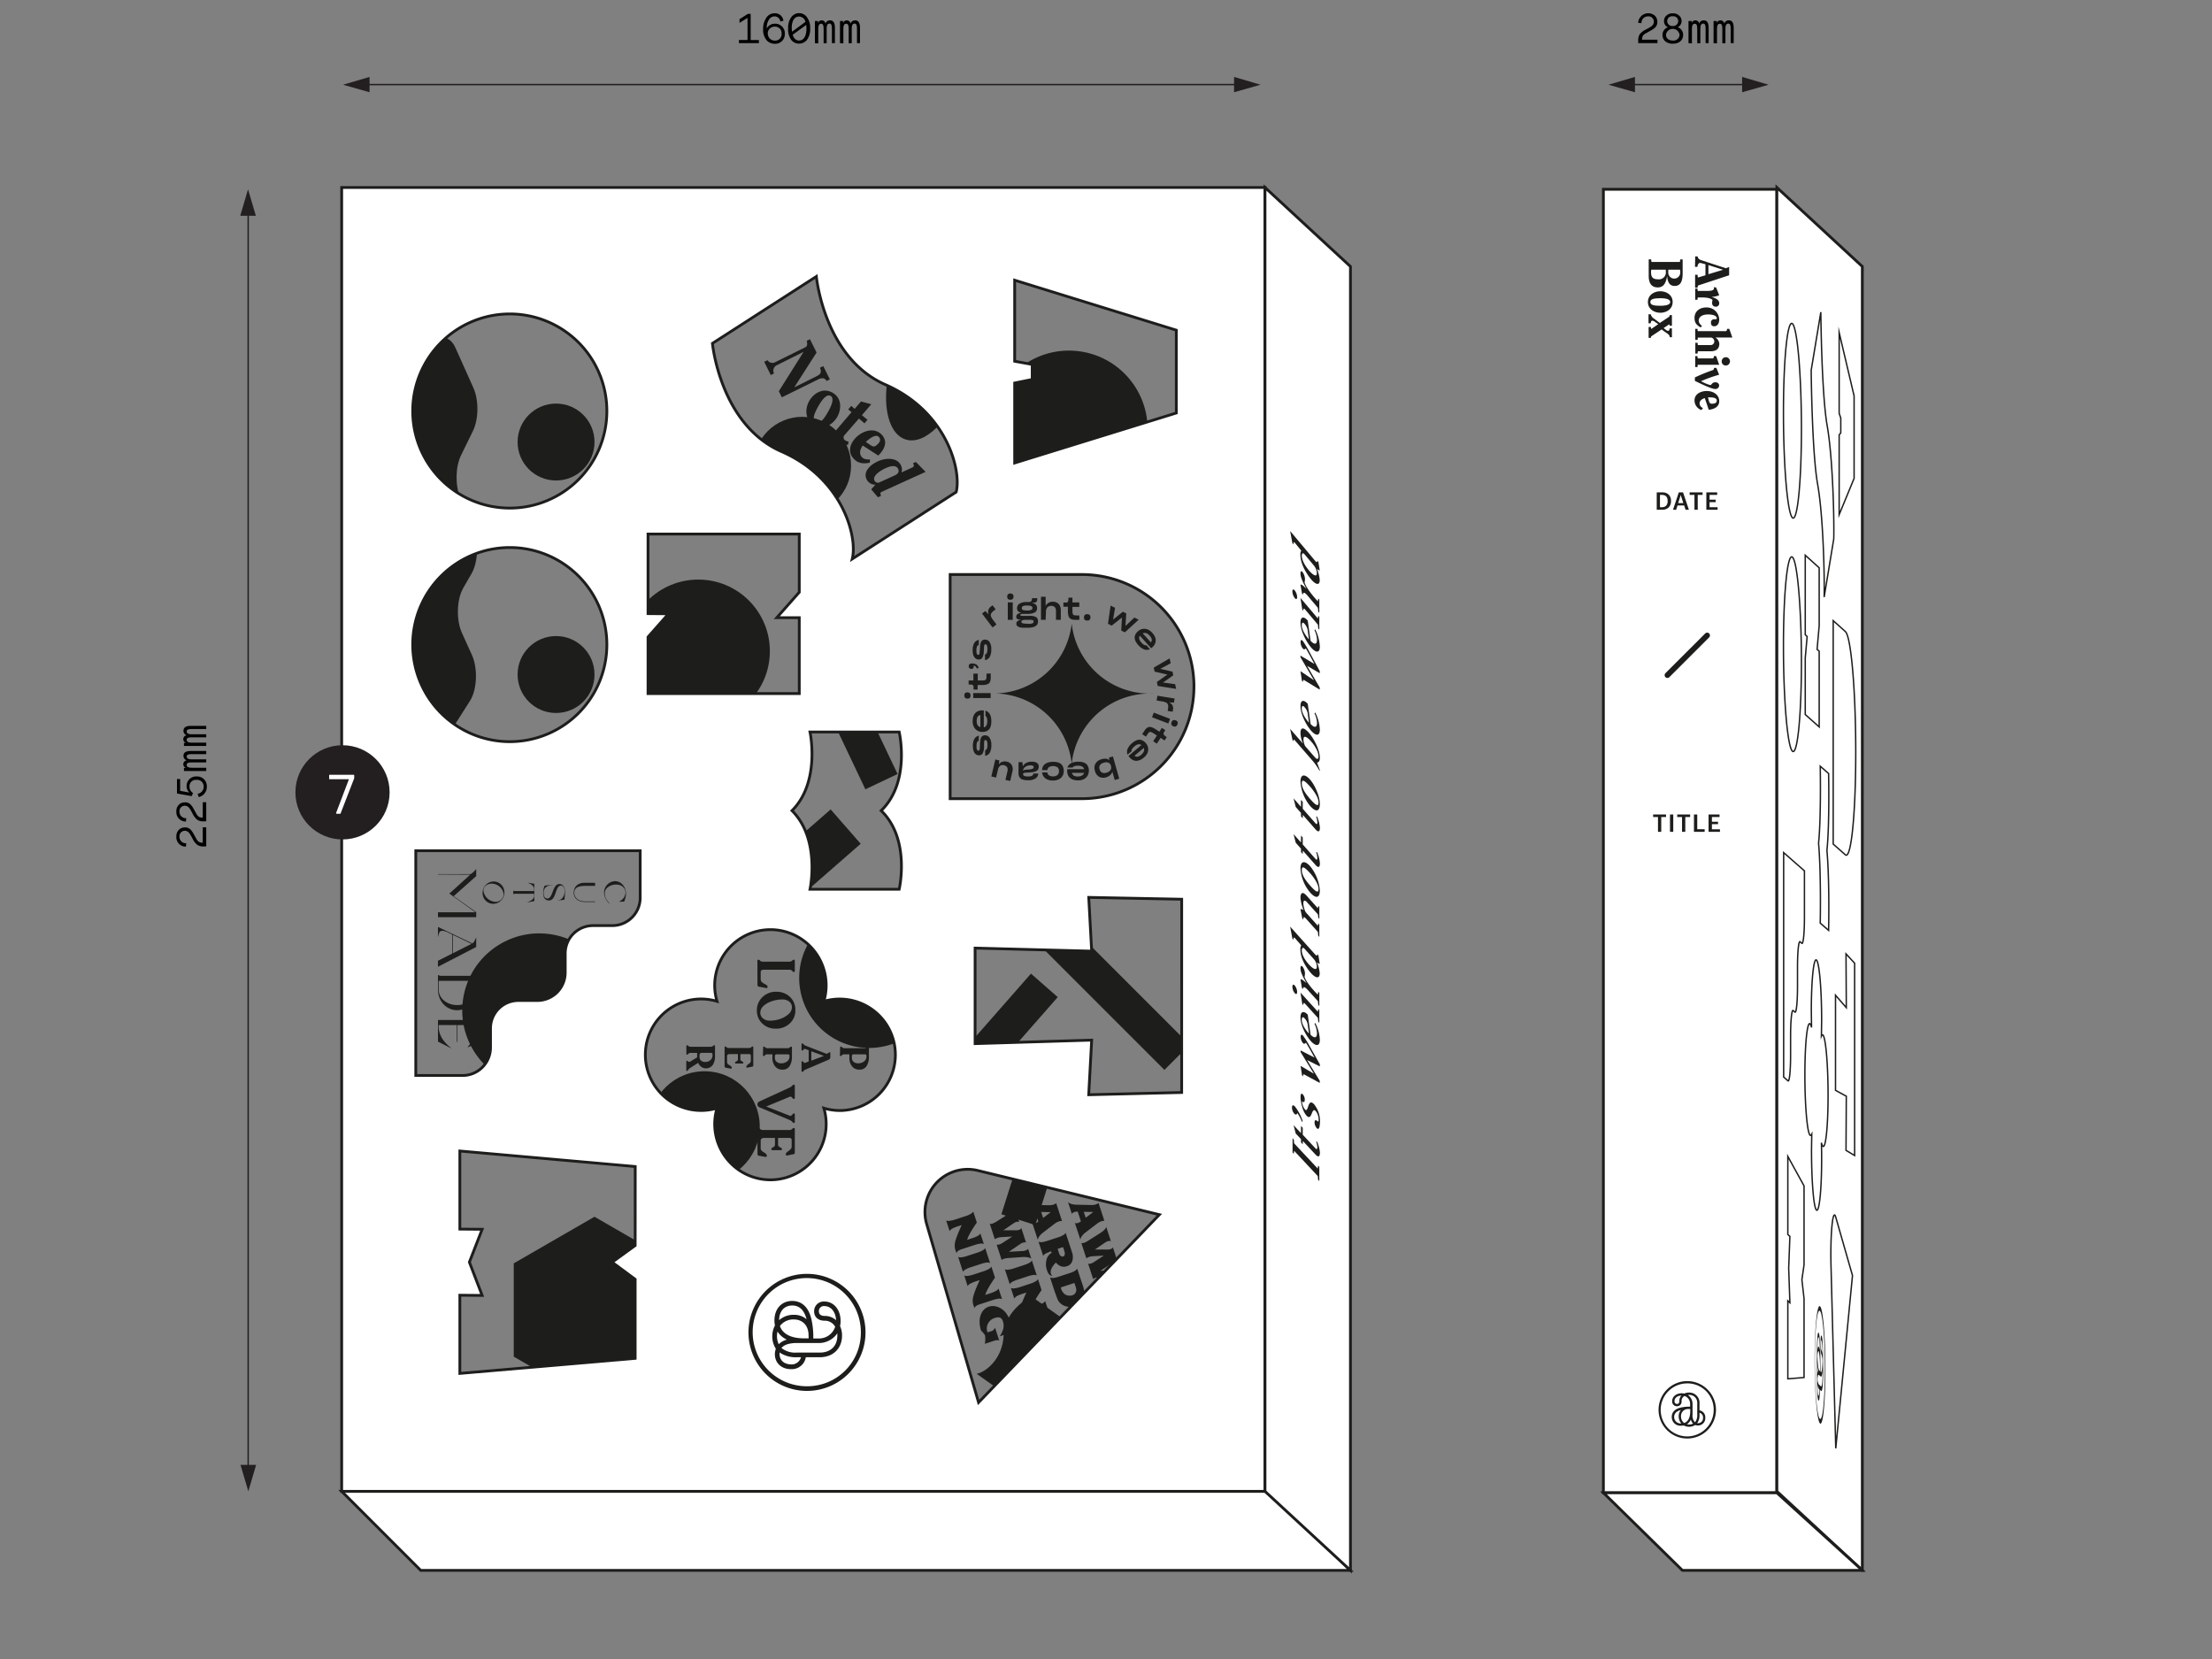 <svg xmlns="http://www.w3.org/2000/svg" xmlns:v="https://vecta.io/nano" viewBox="0 0 793.7 595.3"><rect x="0" y="0" width="793.7" height="595.3" fill="#808080" stroke="none"/><style><![CDATA[.J{fill:#1d1d1b}.K{stroke-miterlimit:10}.L{stroke:#1d1d1b}]]></style><defs><clipPath id="A"><path d="M124 67.93h327.61v467.72H124z" fill="none"></path></clipPath></defs><g clip-path="url(#A)" class="J"><path d="M402.58 221.58l-3.7 2.91-1.32-.66.94-6.52 1.6.79-.71 4.22 3.51-2.82 1.22.61-.27 4.48 3.17-3 1.54.77-4.94 4.53-1.31-.65zm7.89 11.42a5.92 5.92 0 0 1-2-1.49 6.25 6.25 0 0 1-.76-1 4 4 0 0 1-.44-.91 2.57 2.57 0 0 1 0-1.65 3.58 3.58 0 0 1 1-1.39 3.67 3.67 0 0 1 .73-.53 3.58 3.58 0 0 1 .82-.32 3.25 3.25 0 0 1 1.82.1 4.42 4.42 0 0 1 1.82 1.27 6.39 6.39 0 0 1 .68.89 4.37 4.37 0 0 1 .42.91 3 3 0 0 1 0 1.74 3.44 3.44 0 0 1-1 1.56l-.49.44-4.07-4.52a1.47 1.47 0 0 0-.23 1.13 3.2 3.2 0 0 0 .84 1.38 3.72 3.72 0 0 0 .94.79 1.43 1.43 0 0 0 .79.15l1.28 1.4a2.88 2.88 0 0 1-2.15.05zm.76-5.81a1.6 1.6 0 0 0-1.2.09l2.93 3.21a1.4 1.4 0 0 0 .29-1.15 2.73 2.73 0 0 0-.74-1.26 3 3 0 0 0-1.28-.93zm7.65 14.86L414.3 241l-.31-1.45 5.7-3.32.37 1.75-3.74 2.02 4.39 1 .28 1.33-3.68 2.57 4.35.59.36 1.69-6.62-1.05-.3-1.43zm-3.58 7.59l6.17 1-.24 1.47-1.75-.09a2.63 2.63 0 0 1 1.18 1 2.32 2.32 0 0 1 .22 1.63l-.12.73-1.78-.29.12-.77a5.13 5.13 0 0 0 .08-.81 1.84 1.84 0 0 0-.08-.61 1.26 1.26 0 0 0-.64-.79 4.08 4.08 0 0 0-1.4-.42l-2.05-.34zm-1.3 6.06l5.84 2.24-.63 1.66-5.85-2.24zm6.94 2.73a1.22 1.22 0 0 1 .92.07 1 1 0 0 1 .69.58 1.49 1.49 0 0 1-.59 1.54 1.06 1.06 0 0 1-.9 0 1.12 1.12 0 0 1-.7-.56 1.19 1.19 0 0 1 0-.88 1.25 1.25 0 0 1 .57-.75zm-11.1 5.01l.73-1.14a5.58 5.58 0 0 1 .59-.76 2.85 2.85 0 0 1 .56-.47 1.69 1.69 0 0 1 1.29-.18 5.67 5.67 0 0 1 1.65.78l1.35.87.88-1.37 1.24.81-.31.49-.26.47a.72.72 0 0 0-.06.44.9.9 0 0 0 .23.39 2.17 2.17 0 0 0 .44.39 4.47 4.47 0 0 0 .49.32l-.79 1.21-1.43-.93-1.34 2.07-1.32-.85 1.34-2.07-1.09-.7a6.88 6.88 0 0 0-.84-.48 1 1 0 0 0-.57-.1.85.85 0 0 0-.46.27 5.12 5.12 0 0 0-.49.66l-.48.75zm-5.18 5.13a5.77 5.77 0 0 1 1.56-1.93 6 6 0 0 1 1-.72 3.68 3.68 0 0 1 .93-.4 2.53 2.53 0 0 1 1.64.1 3.92 3.92 0 0 1 1.86 1.8 3.41 3.41 0 0 1 .29.83 3.28 3.28 0 0 1-.17 1.82 4.43 4.43 0 0 1-1.34 1.76 6.19 6.19 0 0 1-.91.65 4.05 4.05 0 0 1-.93.38 2.94 2.94 0 0 1-1.74 0 3.51 3.51 0 0 1-1.52-1.08l-.43-.5 4.65-3.95a1.46 1.46 0 0 0-1.12-.26 3.25 3.25 0 0 0-1.41.78 3.4 3.4 0 0 0-.82.92 1.23 1.23 0 0 0-.18.77l-1.45 1.23a2.84 2.84 0 0 1 .09-2.2zm5.78 1a1.61 1.61 0 0 0-.05-1.2l-3.31 2.81a1.38 1.38 0 0 0 1.13.33 2.77 2.77 0 0 0 1.29-.7 2.92 2.92 0 0 0 .94-1.27zm-13.57 2.67a2.08 2.08 0 0 1 1.2.59l-.18-1 1.45-.41 2.26 8-1.62.46-.86-3a2.57 2.57 0 0 1-.79 1.27 3.63 3.63 0 0 1-1.45.75 3.15 3.15 0 0 1-2.51-.18 3.4 3.4 0 0 1-1.51-2.19 3.59 3.59 0 0 1-.14-1.46 2.94 2.94 0 0 1 .43-1.18 3 3 0 0 1 .85-.89 3.74 3.74 0 0 1 1.14-.54 4.32 4.32 0 0 1 1.73-.22zm-2.22 2.34a1.7 1.7 0 0 0-.1 1.4 1.87 1.87 0 0 0 .86 1.24 2.26 2.26 0 0 0 1.68 0 2.33 2.33 0 0 0 1.38-.91 1.84 1.84 0 0 0 .15-1.51 1.66 1.66 0 0 0-.86-1.14 2.4 2.4 0 0 0-1.66 0 2.36 2.36 0 0 0-1.45.92zm-10.17-.81a5.88 5.88 0 0 1 2.44-.45 6.7 6.7 0 0 1 1.24.1 4.1 4.1 0 0 1 1 .3 2.56 2.56 0 0 1 1.18 1.14 3.7 3.7 0 0 1 .36 1.67 3.65 3.65 0 0 1-.43 1.73 3.22 3.22 0 0 1-1.29 1.27 4.44 4.44 0 0 1-2.17.48 5.62 5.62 0 0 1-1.12-.1 3.64 3.64 0 0 1-1-.3 3 3 0 0 1-1.31-1.16 3.44 3.44 0 0 1-.45-1.8V276H389a1.44 1.44 0 0 0-.68-.93 3.15 3.15 0 0 0-1.59-.32 3.46 3.46 0 0 0-1.21.17 1.28 1.28 0 0 0-.64.48H383a2.89 2.89 0 0 1 1.48-1.63zm3.78 4.49a1.7 1.7 0 0 0 .74-.95h-4.35a1.42 1.42 0 0 0 .65 1 2.79 2.79 0 0 0 1.43.3 3 3 0 0 0 1.53-.35zm-14.21-2.81a3 3 0 0 1 .35-.72 2.94 2.94 0 0 1 1.31-1 5.39 5.39 0 0 1 2.15-.37 7.89 7.89 0 0 1 1.25.09 4 4 0 0 1 1 .31 2.5 2.5 0 0 1 1.2 1.13 3.74 3.74 0 0 1 .38 1.76 3.87 3.87 0 0 1-.12 1 3.08 3.08 0 0 1-1.71 2 4.79 4.79 0 0 1-2 .41 4.41 4.41 0 0 1-2.75-.76 3 3 0 0 1-1.17-2.14h1.86a1.51 1.51 0 0 0 .6 1.05 2.39 2.39 0 0 0 1.44.36 2.32 2.32 0 0 0 1.6-.48 1.79 1.79 0 0 0 .53-1.43 1.67 1.67 0 0 0-.5-1.33 3.09 3.09 0 0 0-3.09-.07 1.6 1.6 0 0 0-.58 1.07h-1.86a3.7 3.7 0 0 1 .11-.88zM367 275a2.77 2.77 0 0 1 1.16-1.22 4 4 0 0 1 2.07-.47 3.22 3.22 0 0 1 1.85.44 1.5 1.5 0 0 1 .64 1.33h0a1.91 1.91 0 0 1-.22.95 1.58 1.58 0 0 1-.7.65l-.31.13-.33.12a8.64 8.64 0 0 1-.92.17l-1.5.12h-.58l-.42.06a1.06 1.06 0 0 0-.5.17.37.37 0 0 0-.14.32h0a.76.76 0 0 0 0 .21 1 1 0 0 0 .62.5 3.25 3.25 0 0 0 1 .12 6.59 6.59 0 0 0 .67 0 3 3 0 0 0 .51-.09 1.26 1.26 0 0 0 .64-.34 1.08 1.08 0 0 0 .24-.61h1.78a2.3 2.3 0 0 1-1.08 1.82 4.9 4.9 0 0 1-2.61.58c-.38 0-.72 0-1-.05a6.08 6.08 0 0 1-.85-.17 2 2 0 0 1-1.16-.79 2.64 2.64 0 0 1-.4-1.57v-3.9h1.4zm2-.31a2.13 2.13 0 0 0-.63.21 2.39 2.39 0 0 0-.94.71 1.43 1.43 0 0 0-.34.9v.05a.85.85 0 0 1 .45-.28 5.09 5.09 0 0 1 1.06-.15c.55 0 1-.07 1.27-.11a2.45 2.45 0 0 0 .67-.2.64.64 0 0 0 .27-.24.57.57 0 0 0 .09-.32h0a.51.51 0 0 0-.27-.47 1.78 1.78 0 0 0-.9-.17 3.4 3.4 0 0 0-.73.08zm-10.6-.4a2.48 2.48 0 0 1 1.17-.93 2.79 2.79 0 0 1 1.68-.06 2.62 2.62 0 0 1 1.82 1.27 3.24 3.24 0 0 1 .18 2.33l-.78 3.33-1.7-.4.7-3a2.23 2.23 0 0 0-.06-1.47 1.66 1.66 0 0 0-1.2-.78 1.54 1.54 0 0 0-1.36.23 2.27 2.27 0 0 0-.76 1.33l-.68 2.86-1.71-.4 1.44-6.09 1.44.34zm-3.21-4.29a2.43 2.43 0 0 1-1.7 1.21v-2a1 1 0 0 0 .65-.6 3.67 3.67 0 0 0 .17-1.46 3 3 0 0 0-.21-1.28.59.59 0 0 0-.52-.34.37.37 0 0 0-.25.08.53.53 0 0 0-.15.31 3.74 3.74 0 0 0-.09.67v1.18a5.65 5.65 0 0 1-.44 2.48 1.46 1.46 0 0 1-1.34.77 2.21 2.21 0 0 1-.59-.08 1.5 1.5 0 0 1-.52-.26 2.33 2.33 0 0 1-.8-1.06 5.18 5.18 0 0 1-.31-1.82 5.26 5.26 0 0 1 .48-2.58 2.59 2.59 0 0 1 1.63-1.27v1.87a.93.93 0 0 0-.65.64 4.23 4.23 0 0 0-.15 1.33 4.61 4.61 0 0 0 0 .56 3 3 0 0 0 .08.41 1 1 0 0 0 .26.47.5.5 0 0 0 .33.12.43.43 0 0 0 .24-.06.52.52 0 0 0 .17-.28 4.29 4.29 0 0 0 .1-.65l.05-1.16a13.25 13.25 0 0 1 .14-1.65 2.91 2.91 0 0 1 .33-1 1.17 1.17 0 0 1 .55-.53 1.92 1.92 0 0 1 .83-.17 1.84 1.84 0 0 1 1.57.84 4.42 4.42 0 0 1 .66 2.55 5.57 5.57 0 0 1-.52 2.76zm.06-13.6a5.85 5.85 0 0 1 .46 2.43 6.76 6.76 0 0 1-.11 1.25 4 4 0 0 1-.3 1 2.49 2.49 0 0 1-1.14 1.19 3.7 3.7 0 0 1-1.67.36 3.82 3.82 0 0 1-.9-.11 3.41 3.41 0 0 1-.82-.32 3.21 3.21 0 0 1-1.28-1.3 4.37 4.37 0 0 1-.48-2.16 5.55 5.55 0 0 1 .1-1.12 4.06 4.06 0 0 1 .3-.95 3 3 0 0 1 1.16-1.31 3.44 3.44 0 0 1 1.8-.46h.63v6.1a1.41 1.41 0 0 0 .93-.68 3.14 3.14 0 0 0 .32-1.58 3.52 3.52 0 0 0-.17-1.22 1.22 1.22 0 0 0-.48-.64v-1.9a2.91 2.91 0 0 1 1.65 1.42zm-4.48 3.77a1.6 1.6 0 0 0 1 .74v-4.34a1.41 1.41 0 0 0-1 .64 3.59 3.59 0 0 0 0 3zM348 250.4a1.22 1.22 0 0 1-.88.26 1.1 1.1 0 0 1-.86-.29 1.54 1.54 0 0 1 0-1.65 1.43 1.43 0 0 1 1.71 0 1.15 1.15 0 0 1 .27.84 1.25 1.25 0 0 1-.24.84zm7.46.07h-6.26v-1.78h6.26zm.04-8.8V243a5.47 5.47 0 0 1-.08 1 2.69 2.69 0 0 1-.22.71 1.67 1.67 0 0 1-1 .84 5.54 5.54 0 0 1-1.81.24h-1.6v1.63h-1.48v-.59a2.79 2.79 0 0 0 0-.53.68.68 0 0 0-.18-.4 1.11 1.11 0 0 0-.41-.21 2.23 2.23 0 0 0-.57-.08h-.59v-1.44h1.71v-2.47h1.57v2.47h1.3a6.1 6.1 0 0 0 1-.06.9.9 0 0 0 .53-.22.74.74 0 0 0 .24-.48 4.39 4.39 0 0 0 .06-.81v-.9z"></path><path d="M350.47 239.88a1.74 1.74 0 0 0-.4-.73 1.13 1.13 0 0 0-.71-.28.31.31 0 0 1 0 .13.76.76 0 0 1 0 .15 1 1 0 0 1-.16.65 1 1 0 0 1-.69.19.92.92 0 0 1-.7-.23 1.06 1.06 0 0 1-.2-.71.9.9 0 0 1 .28-.75 1.64 1.64 0 0 1 1-.22 2.59 2.59 0 0 1 1.51.4 1.88 1.88 0 0 1 .75 1.21zm4.67-4.19a2.4 2.4 0 0 1-1.71 1.18v-2a1.07 1.07 0 0 0 .66-.59 3.89 3.89 0 0 0 .2-1.45 2.93 2.93 0 0 0-.19-1.29.59.59 0 0 0-.52-.35.39.39 0 0 0-.25.08.47.47 0 0 0-.15.3 3.41 3.41 0 0 0-.11.67c0 .3 0 .69-.06 1.18a5.47 5.47 0 0 1-.48 2.47 1.43 1.43 0 0 1-1.35.75 1.87 1.87 0 0 1-.59-.09 1.72 1.72 0 0 1-.52-.27 2.37 2.37 0 0 1-.78-1.08 5.23 5.23 0 0 1-.28-1.82 5.39 5.39 0 0 1 .52-2.57 2.66 2.66 0 0 1 1.66-1.24v1.87a.91.91 0 0 0-.66.63 4.11 4.11 0 0 0-.18 1.33v.56a2 2 0 0 0 .08.41 1 1 0 0 0 .25.47.49.49 0 0 0 .57.07.54.54 0 0 0 .17-.27 3.29 3.29 0 0 0 .11-.65c0-.29.06-.67.08-1.16a12.79 12.79 0 0 1 .16-1.65 3 3 0 0 1 .35-1 1.24 1.24 0 0 1 .56-.53 2.1 2.1 0 0 1 .84-.15 1.84 1.84 0 0 1 1.55.87 4.41 4.41 0 0 1 .62 2.56 5.45 5.45 0 0 1-.55 2.76zm1.01-10.54l-3.78-5 1.19-.9 1.21 1.27a2.53 2.53 0 0 1-.16-1.54 2.32 2.32 0 0 1 .95-1.34l.59-.45 1.1 1.44-.62.48a4.22 4.22 0 0 0-.61.53 1.79 1.79 0 0 0-.37.5 1.26 1.26 0 0 0-.08 1 4.67 4.67 0 0 0 .73 1.27l1.25 1.65zm5.53-10.21a1.18 1.18 0 0 1-.26-.88 1.07 1.07 0 0 1 .29-.85 1.23 1.23 0 0 1 .83-.25 1.2 1.2 0 0 1 .82.25 1 1 0 0 1 .29.85 1 1 0 0 1-1.11 1.13 1.26 1.26 0 0 1-.86-.25zm-.07 7.46v-6.25h1.78v6.25zm10.76 1.24a1.61 1.61 0 0 1-.29.55 2.43 2.43 0 0 1-1.24.79 7.43 7.43 0 0 1-2.21.27h-.45-1.15a6.8 6.8 0 0 1-.9-.12 2.3 2.3 0 0 1-1.1-.49 1 1 0 0 1-.35-.8 1.13 1.13 0 0 1 .47-1 3.35 3.35 0 0 1 1.57-.44 4.33 4.33 0 0 1-1.54-.22.89.89 0 0 1-.53-.92 1.14 1.14 0 0 1 .46-.92 2.69 2.69 0 0 1 1.57-.42 2.56 2.56 0 0 1-1.29-.52 1.5 1.5 0 0 1-.45-1.19 1.84 1.84 0 0 1 .85-1.59 4.64 4.64 0 0 1 2.64-.6h.23a4.22 4.22 0 0 0 .53 0 2.63 2.63 0 0 0 .42-.07.79.79 0 0 0 .51-.37 1.89 1.89 0 0 0 .16-.85v-.09h1.9v.08a2.67 2.67 0 0 1-.11.9.78.78 0 0 1-.39.46 2.19 2.19 0 0 1-.79.16h-1.28a3.4 3.4 0 0 1 1.91.57 1.69 1.69 0 0 1 .59 1.41 1.64 1.64 0 0 1-.85 1.55 5.34 5.34 0 0 1-2.56.49h-1.41-.52a1.22 1.22 0 0 0-.52.14.33.33 0 0 0-.13.26.28.28 0 0 0 0 .13.25.25 0 0 0 .13.09 1.5 1.5 0 0 0 .56.1h1.09 1.58a4.57 4.57 0 0 1 2.25.42 1.56 1.56 0 0 1 .7 1.46v.14a2.09 2.09 0 0 1-.06.64zm-2.38-4.8a.69.69 0 0 0 .47-.65.72.72 0 0 0-.42-.7 3.46 3.46 0 0 0-1.42-.21h-.2a3 3 0 0 0-1.37.22.76.76 0 0 0-.4.73.63.63 0 0 0 .44.65 4.44 4.44 0 0 0 1.43.17 3.8 3.8 0 0 0 1.48-.21zm-1.16 5h.72a3 3 0 0 0 .52-.08 1.25 1.25 0 0 0 .62-.26.53.53 0 0 0 .17-.39V223a.55.55 0 0 0 0-.18.39.39 0 0 0-.08-.14.69.69 0 0 0-.42-.2 5 5 0 0 0-1-.08H368a3.17 3.17 0 0 0-1.12.16.58.58 0 0 0-.38.56h0c0 .26.16.44.49.53a5.8 5.8 0 0 0 1.53.14zm6.36-1.44h-1.66v-8.28h1.66v3.3a2.6 2.6 0 0 1 1-1.09 2.76 2.76 0 0 1 1.57-.41 3.82 3.82 0 0 1 .85.09 2.3 2.3 0 0 1 .7.29 2.45 2.45 0 0 1 1 1.06 3.69 3.69 0 0 1 .33 1.62v3.42h-1.74v-2.87a3.86 3.86 0 0 0 0-.6 2.82 2.82 0 0 0-.11-.52 1.45 1.45 0 0 0-.53-.74 1.68 1.68 0 0 0-1-.27 1.85 1.85 0 0 0-1.48.56 2.46 2.46 0 0 0-.48 1.65zm12.09 0h-1.35a5.42 5.42 0 0 1-.95-.07 3 3 0 0 1-.71-.22 1.67 1.67 0 0 1-.84-1 5.25 5.25 0 0 1-.25-1.81v-1.6h-1.62v-1.49h.58.53a.79.79 0 0 0 .41-.19.93.93 0 0 0 .2-.4 2.28 2.28 0 0 0 .09-.58v-.59h1.44v1.72h2.46v1.57h-2.46V219a7.93 7.93 0 0 0 .05 1 1 1 0 0 0 .23.54.85.85 0 0 0 .47.24 5.87 5.87 0 0 0 .82.05h.89zm1.89-.06a1.21 1.21 0 0 1-.2-.91 1.11 1.11 0 0 1 .36-.85 1.32 1.32 0 0 1 .88-.19 1.29 1.29 0 0 1 .83.32 1.43 1.43 0 0 1-.13 1.74 1.22 1.22 0 0 1-.87.2 1.28 1.28 0 0 1-.87-.31zm-104.08-83.5v.1L293 135c1.43-.7 1.91-1.38 1.23-3.06l1.17-.58 2.36 4.77-1.18.57c-.61-1.24-1.85-1.15-3-.57l-13.05 6.44-1.08-2.18 8.86-14.09h-.07l-9.41 4.7a2.15 2.15 0 0 0-1.09 3l-1.17.58-2.36-4.76 1.18-.58a2.1 2.1 0 0 0 2.88.65l10.72-5.3c.89-.44.64-1.66.47-2.3l1.17-.58 2.37 4.78zm15.35 10.71c-1.49 2.65-4.82 4.92-8.3 2.95s-3.26-6-1.77-8.63 4.82-4.92 8.3-3 3.26 6.04 1.77 8.68zm-6.79-3.83c-1.74 3.08-2.24 4.87-.87 5.64s2.64-.58 4.38-3.66 2-5 .87-5.64-2.6.52-4.38 3.66zm9.28 10.51a1.2 1.2 0 0 0 .17 1.65 3 3 0 0 0 1.4.58l-.23 1.11a4.73 4.73 0 0 1-3.81-1.19c-1.31-1.12-1.63-2.64-.5-3.95l5.6-6.54-1.2-1 1.08-1.25 1.23 1.06 2.26-2.65 3.7 1-3.36 3.92 2 1.66-1.07 1.26-2-1.71zm9.17 9.77c-2.47.55-4.5.25-6.12-1.8-2.06-2.61-.59-5.94 2.06-8s6.43-2.68 8.65.14c2 2.53.35 5.26-1.55 7.12l-5.58-3.6c-.74 1.09-1.46 2.66-.44 4 .81 1 1.82 1 3.05 1zm.22-6.31c.77.56 1.39.7 2.05.18 1.27-1 1.87-2 1.06-3-.95-1.21-2.88.15-3.75.83a9.08 9.08 0 0 0-1 .87zm19.8 9.62l-15.94 7.25c-.43.2-.22 1-.06 1.38l-1.1.5-2.42-2.86 1.49-1.66a3.41 3.41 0 0 1-3.17-2c-1.33-2.93 1.72-5.32 4.08-6.39 2.76-1.26 6.92-1.54 8.31 1.53a3.42 3.42 0 0 1 .17 2.46l4-1.84a.74.74 0 0 0 .34-1 1.1 1.1 0 0 0-.28-.42l1.1-.5zm-16.76 3.86l5.69-2.59c1.07-.48 1.71-1.23 1.23-2.28-.79-1.74-3.12-.94-4.51-.31-1.95.89-4.75 2.71-4 4.42a1.36 1.36 0 0 0 1.59.76z"></path><circle cx="199.52" cy="158.61" r="13.8"></circle><path d="M301.45 375.87c0-.23.09-.34.25-.34h.06c.09 0 .23.1.44.29a1 1 0 0 0 .65.28h7.53a1 1 0 0 0 .64-.28.93.93 0 0 1 .47-.29h.05c.16 0 .24.11.24.34v3.31a6 6 0 0 1-.84 3.35 2.85 2.85 0 0 1-2.57 1.27 3.22 3.22 0 0 1-2.6-1.13 4.61 4.61 0 0 1-1-3.07v-1.29h-2a.92.92 0 0 0-.65.31c-.21.21-.35.31-.44.31h-.06c-.16 0-.25-.11-.25-.33zm4.22 3.06v.67a1.74 1.74 0 0 0 .62 1.41 2.36 2.36 0 0 0 1.56.51 3.31 3.31 0 0 0 2.23-.7 2.11 2.11 0 0 0 .82-1.64v-.39c0-.32-.2-.48-.62-.48h-4c-.39 0-.61.21-.61.62zM289 383.8a1.8 1.8 0 0 0-.64.48c-.19.22-.35.32-.46.32h-.05c-.16 0-.25-.1-.25-.32v-3.18c0-.21.09-.32.25-.32h.05a.42.42 0 0 1 .29.2 1.88 1.88 0 0 0 .35.34.44.44 0 0 0 .46 0l1.16-.43v-4.06l-1.16-.42a.47.47 0 0 0-.46 0 1.88 1.88 0 0 0-.35.34.42.42 0 0 1-.29.2h-.05c-.16 0-.25-.11-.25-.33v-1.91c0-.21.09-.32.25-.32h.05c.11 0 .26.11.45.32a1.83 1.83 0 0 0 .65.47l7.43 2.89a.73.73 0 0 0 .71-.2 1.61 1.61 0 0 1 .49-.31h.06c.16 0 .24.1.24.29v1.51a.92.92 0 0 1-.63.89zm2.11-6.58v3.36l4.52-1.7zm-17.28-1.35c0-.23.09-.34.25-.34h.06c.09 0 .23.1.44.29a1 1 0 0 0 .65.28h7.53a1 1 0 0 0 .64-.28 1 1 0 0 1 .46-.29h.06c.16 0 .24.11.24.34v3.31a6 6 0 0 1-.84 3.35 2.85 2.85 0 0 1-2.57 1.27 3.22 3.22 0 0 1-2.6-1.13 4.61 4.61 0 0 1-1-3.07v-1.29h-2a.92.92 0 0 0-.65.31c-.21.21-.35.31-.44.31H274c-.16 0-.25-.11-.25-.33zm4.22 3.06v.67a1.74 1.74 0 0 0 .62 1.41 2.36 2.36 0 0 0 1.56.51 3.31 3.31 0 0 0 2.23-.7 2.11 2.11 0 0 0 .82-1.64v-.39c0-.32-.21-.48-.62-.48h-4c-.39 0-.61.21-.61.62zM260 375.82c0-.23.09-.34.25-.34h0c.1 0 .25.1.46.29a1 1 0 0 0 .66.28h7.5a1 1 0 0 0 .67-.28c.21-.19.36-.29.45-.29h.06c.16 0 .24.11.24.32v6.49a.42.42 0 0 1-.41.45l-1.7.35c-.26 0-.38 0-.38-.3v-.08a.67.67 0 0 1 .25-.47 3.51 3.51 0 0 1 .56-.46 2.77 2.77 0 0 0 .55-.49.93.93 0 0 0 .25-.62v-1.86c0-.39-.21-.58-.62-.58h-3.13v1.88a.61.61 0 0 0 .17.42 1 1 0 0 0 .36.27 2.71 2.71 0 0 1 .37.21c.11.09.16.17.16.24v.12c0 .16-.1.25-.3.25h-2.34c-.21 0-.31-.09-.31-.25v-.12c0-.07.06-.15.16-.24a2.39 2.39 0 0 1 .34-.21 1.07 1.07 0 0 0 .35-.27.65.65 0 0 0 .16-.42v-1.88h-3a1.12 1.12 0 0 0-.64.18.69.69 0 0 0-.26.59v2.13a.86.86 0 0 0 .26.61 2.26 2.26 0 0 0 .58.45 2.64 2.64 0 0 1 .58.41.72.72 0 0 1 .26.5v.11a.25.25 0 0 1-.11.22.36.36 0 0 1-.27 0l-1.76-.32a.44.44 0 0 1-.42-.46zm-12.39 7.4a2 2 0 0 0-.5.46l-.34.43a.33.33 0 0 1-.27.16h0c-.16 0-.25-.11-.25-.33v-3c0-.22.09-.32.25-.32h0a.45.45 0 0 1 .3.16 1 1 0 0 0 .31.24.79.79 0 0 0 .5-.08l2.53-1.53v-1.6h-2.5a1 1 0 0 0-.65.31c-.21.21-.36.32-.46.32h0c-.16 0-.25-.12-.25-.35v-2.73c0-.22.09-.32.25-.32h0a.91.91 0 0 1 .46.27 1 1 0 0 0 .65.28h7.53a1 1 0 0 0 .65-.28.89.89 0 0 1 .45-.27h.06c.16 0 .23.1.23.32v3.59a5.52 5.52 0 0 1-.82 3.2 3 3 0 0 1-4.07.68 3.24 3.24 0 0 1-1.15-1.47zm3.39-4.63v.62a1.78 1.78 0 0 0 .51 1.33 2.08 2.08 0 0 0 1.52.5 2.63 2.63 0 0 0 1.91-.69 2.17 2.17 0 0 0 .71-1.59v-.49c0-.33-.22-.5-.66-.5h-3a1.14 1.14 0 0 0-.75.2.77.77 0 0 0-.24.62zm20.77-33.83c0-.28.11-.41.32-.41h.06a1.17 1.17 0 0 1 .6.36 1.29 1.29 0 0 0 .84.35h9.79a1.25 1.25 0 0 0 .84-.35c.26-.24.45-.36.59-.36h.08c.2 0 .3.13.3.41v3.56q0 .45-.3.45h-.08c-.14 0-.33-.14-.59-.41a1.15 1.15 0 0 0-.84-.4H274a1.35 1.35 0 0 0-.75.19.69.69 0 0 0-.3.6v2.72a1.23 1.23 0 0 0 .38.87 2.81 2.81 0 0 0 .84.61 5.43 5.43 0 0 1 .85.5c.25.18.38.36.38.53v.23c0 .28-.14.39-.41.32l-2.65-.49c-.36-.07-.55-.27-.55-.58zm-.19 17.79a6.42 6.42 0 0 1 2-4.77 6.74 6.74 0 0 1 4.87-1.92 6.93 6.93 0 0 1 5 1.84 6.31 6.31 0 0 1 1.94 4.79 6.21 6.21 0 0 1-2 4.72 7 7 0 0 1-5 1.89 6.71 6.71 0 0 1-4.9-1.88 6.28 6.28 0 0 1-1.91-4.67zm1.23.79a2.57 2.57 0 0 0 1 2.1 3.72 3.72 0 0 0 2.45.79 11.46 11.46 0 0 0 3.68-.62 8.52 8.52 0 0 0 3-1.74 3.26 3.26 0 0 0 1.21-2.4 2.52 2.52 0 0 0-.94-2.07 3.89 3.89 0 0 0-2.52-.77 11.6 11.6 0 0 0-3.74.62 8 8 0 0 0-3 1.71 3.23 3.23 0 0 0-1.14 2.38zm12.38 39.16c0 .29-.1.43-.3.43h-.08c-.14 0-.32-.14-.56-.41a2.27 2.27 0 0 0-.87-.63l-10.81-4.53a1.18 1.18 0 0 1-.8-1.14 1.1 1.1 0 0 1 .74-1l10.85-5a2.62 2.62 0 0 0 .85-.61c.25-.27.45-.41.6-.41h.08c.2 0 .3.15.3.46v4.23c0 .29-.1.43-.3.43h-.08a.43.43 0 0 1-.31-.17 3.07 3.07 0 0 1-.29-.34 1 1 0 0 0-.36-.27.56.56 0 0 0-.49 0l-8.43 3.5 8.45 3.3a.55.55 0 0 0 .59-.07 3.05 3.05 0 0 0 .47-.48c.13-.19.26-.28.37-.28h.08c.2 0 .3.15.3.44z"></path><path d="M271.77 405.16c0-.29.11-.43.32-.43h.06a1.17 1.17 0 0 1 .6.36 1.23 1.23 0 0 0 .86.37h9.75a1.26 1.26 0 0 0 .87-.37 1.14 1.14 0 0 1 .58-.36h.08c.2 0 .3.13.3.41v8.43a.55.55 0 0 1-.53.59l-2.21.45c-.33.06-.49-.06-.49-.38v-.11a1 1 0 0 1 .33-.62 4.46 4.46 0 0 1 .72-.58 3.6 3.6 0 0 0 .72-.64 1.24 1.24 0 0 0 .33-.81v-2.42c0-.5-.27-.75-.82-.75h-4.06v2.44a.75.75 0 0 0 .22.55 1.29 1.29 0 0 0 .47.35 2.43 2.43 0 0 1 .47.28.41.41 0 0 1 .22.31v.15c0 .21-.13.32-.4.32h-3c-.26 0-.4-.11-.4-.32v-.15a.42.42 0 0 1 .21-.31 2.6 2.6 0 0 1 .45-.28 1.38 1.38 0 0 0 .44-.35.79.79 0 0 0 .21-.55v-2.44h-3.95a1.39 1.39 0 0 0-.82.24.86.86 0 0 0-.35.76v2.78a1.1 1.1 0 0 0 .34.78 2.79 2.79 0 0 0 .75.59 3.09 3.09 0 0 1 .76.54.89.89 0 0 1 .34.64v.15a.3.3 0 0 1-.15.28.41.41 0 0 1-.34.06l-2.29-.41a.6.6 0 0 1-.55-.61zm-100.9-93.35v2.55l-8.1 7.2 8.1 5.74v1.8h-13.72v-1.76h13.44l-9.36-6.71 7.5-6.78-11.58-.06v-.14h11.46c.67 0 1.84-1.31 2.24-1.84zm-10.47 22.61c-2.79-1.12-2.79.08-3.25 1.82v-3.64l12.33 5.9c.69-.38 1.11-1.66 1.39-2.12v3.41l-13.72 7.1v-2.16l5.09-2.57v-6.85zm8.8 4.24l-6.74-3.25v6.65zm1.67 16.16c0 4.44-3.07 7.66-6.85 7.66s-6.87-3.12-6.87-7.52v-5.14l.72.31h12.68l.32-1.22zm-13.48.14c0 3.52 3.29 5.68 6.61 5.68 3.72 0 6.73-2.19 6.73-8.7h-13.34zm13.22 12.86h-6.47v6h-.22v-6h-6.53c-.14 3.82 2 6.22 4.67 8.41l-4.91-2.49V366h13.72v8.57l-3.17 1.27 2.14-2.69c.77-1.27.79-2.56.77-5.33zm224.6 70.39a4.55 4.55 0 0 0-1.35.7l-4.07 3.09c-1.36 1-2.07 2-2.13 2.81l-2-6.07c.22.23.61.26 1.18.07a3.44 3.44 0 0 0 1-.59l-1.14-3.48a3.44 3.44 0 0 0-1.15.14c-.55.18-.86.43-.93.76l-1.42-4.36c.56.63 1.72 1 3.48 1l5 .1a4.42 4.42 0 0 0 1.55-.23 2.7 2.7 0 0 0 .94-.51l2.09 6.4a3 3 0 0 0-1.05.17zm-6.35-3.4l.71 2.14 2.71-2.07zm12.85 20.1l1.17 3.55a3.41 3.41 0 0 0-1.55-.5 7.9 7.9 0 0 0-1.67-.06l-4.82.35a8.32 8.32 0 0 0-1.84.28 1.31 1.31 0 0 0-.74.47l-1.82-5.56a2.14 2.14 0 0 0 1.12-.11 6.79 6.79 0 0 0 1.45-.8l3.05-2-3.67.21a6 6 0 0 0-1.6.27 3.1 3.1 0 0 0-1 .5L388 446a1.57 1.57 0 0 0 1-.07 8.22 8.22 0 0 0 1.59-.83l4-2.53c1.44-.91 2.22-1.71 2.33-2.39l1.69 5.19c-.2-.15-.58-.14-1.14 0a3.55 3.55 0 0 0-.78.37l-3.81 2.6h4.68a2.91 2.91 0 0 0 .93-.14c.49-.16.76-.38.83-.67l1.72 5.27c-.18-.19-.57-.18-1.15 0a3.12 3.12 0 0 0-.8.37l-4.26 2.83 5.11-.28a3.35 3.35 0 0 0 .84-.18c.56-.17.87-.38.93-.63zm-21.78-16.63a4.53 4.53 0 0 0-1.35.69l-4.06 3.11c-1.37 1-2.08 2-2.13 2.81l-2-6.07c.23.23.62.26 1.18.08a3.67 3.67 0 0 0 1-.59l-1.14-3.49a3.65 3.65 0 0 0-1.14.14c-.56.18-.87.43-.93.76l-1.36-4.36c.56.64 1.72 1 3.48 1l5 .1a4.69 4.69 0 0 0 1.56-.23 2.56 2.56 0 0 0 .93-.51l2.1 6.4a2.66 2.66 0 0 0-1.14.16zm-6.34-3.41l.7 2.15 2.71-2.08zm5.29 18.13c-1.54 1.62-2.14 2.94-1.8 4a1.44 1.44 0 0 0 .58.84q-1.38-.07-2-2.1a6.45 6.45 0 0 1-.22-3.44 3.9 3.9 0 0 1 1.9-2.76l-.19-.58-1.57.65a2.68 2.68 0 0 0-1.28 1l-1.66-5.06a2.39 2.39 0 0 0 1.42.11 8.09 8.09 0 0 0 1.45-.33l4.39-1.43a8.15 8.15 0 0 0 1.37-.6 2.59 2.59 0 0 0 1.11-.93l2.29 7a4.94 4.94 0 0 1 .13 2.93 2.86 2.86 0 0 1-2 2.05 3.21 3.21 0 0 1-2.14 0 4 4 0 0 1-1.78-1.35zm1.17-3.21a1.84 1.84 0 0 0 .57.87.91.91 0 0 0 .92.15.78.78 0 0 0 .51-.74 2.25 2.25 0 0 0-.09-1l-.52-1.59-1.93.63zm8.47 11.45a11.72 11.72 0 0 1 .55 2.28 5.66 5.66 0 0 1-.29 2.31 4.36 4.36 0 0 1-3.07 2.8 5.28 5.28 0 0 1-3.35.07 4.62 4.62 0 0 1-2.65-2 9 9 0 0 1-.44-1l-.93-2.56-1.56-4.76c.58.3 1.59.22 3-.25l4.15-1.36c1.45-.47 2.31-1 2.58-1.58zm-7.74 1.28a4 4 0 0 0 .78 1.38 2.59 2.59 0 0 0 1.31.87 3.43 3.43 0 0 0 1.91 0 2 2 0 0 0 1.37-2.36 4.65 4.65 0 0 0-.15-.59l-.48-1.47-4.89 1.6a4.74 4.74 0 0 0 .15.57zm-11.89-14.46l1.16 3.55a3.36 3.36 0 0 0-1.55-.5 7.9 7.9 0 0 0-1.67-.06l-4.82.34a8.11 8.11 0 0 0-1.83.29 1.31 1.31 0 0 0-.75.47l-1.82-5.56a2.14 2.14 0 0 0 1.12-.11 6.56 6.56 0 0 0 1.45-.8l3.05-2-3.67.21a6 6 0 0 0-1.6.27 3 3 0 0 0-1 .5l-1.81-5.56a1.57 1.57 0 0 0 1-.07 8.22 8.22 0 0 0 1.59-.83l4-2.53c1.44-.91 2.21-1.71 2.32-2.39l1.69 5.19c-.2-.16-.58-.14-1.14 0a3.15 3.15 0 0 0-.78.37l-3.81 2.6h4.68a2.91 2.91 0 0 0 .93-.14c.49-.16.76-.38.83-.68l1.72 5.28c-.18-.19-.57-.18-1.15 0a3.12 3.12 0 0 0-.8.37l-4.23 2.89 5.12-.28a3.54 3.54 0 0 0 .84-.18c.55-.18.86-.39.93-.64zm3.11 9.56a2.42 2.42 0 0 0-1.43-.1 8.73 8.73 0 0 0-1.47.33l-4.32 1.42a8 8 0 0 0-1.39.6 2.51 2.51 0 0 0-1.09.92l-1.74-5.34a2.38 2.38 0 0 0 1.42.1 8.72 8.72 0 0 0 1.46-.32l4.36-1.43a7.89 7.89 0 0 0 1.36-.59 2.49 2.49 0 0 0 1.1-.93zm-5.5 16.28a6.29 6.29 0 0 1-.47-1.12 5.1 5.1 0 0 1-.22-2.24q.18-1.8 2.47-6.77l-1.69.56a9.74 9.74 0 0 0-1.46.6 2.65 2.65 0 0 0-1.19 1l-1.23-3.78a2.64 2.64 0 0 0 1.51.09 8.43 8.43 0 0 0 1.54-.35l4.18-1.37a7.56 7.56 0 0 0 1.38-.61 2.4 2.4 0 0 0 1.12-.94l1.29 3.93q-3 4.33-3.48 6.22l2.16-.7a10.31 10.31 0 0 0 1.43-.62 2.79 2.79 0 0 0 1.18-.95l1.23 3.76a2.66 2.66 0 0 0-1.5-.1 9 9 0 0 0-1.51.35L369.6 472l-1.35.44c-1.25.42-1.81.9-1.75 1.46zm-23.2-24.21a5.78 5.78 0 0 1-.48-1.11 5.27 5.27 0 0 1-.22-2.24c.12-1.2.95-3.46 2.47-6.77l-1.69.55a11.56 11.56 0 0 0-1.46.61 2.61 2.61 0 0 0-1.18 1l-1.24-3.78a2.68 2.68 0 0 0 1.5.05 8.14 8.14 0 0 0 1.53-.35l4.18-1.37a7 7 0 0 0 1.38-.61 2.49 2.49 0 0 0 1.13-.94l1.28 3.93c-2 2.89-3.17 5-3.47 6.22l2.15-.71a8.87 8.87 0 0 0 1.44-.61 2.81 2.81 0 0 0 1.17-.95l1.23 3.76a2.56 2.56 0 0 0-1.5-.1 8.65 8.65 0 0 0-1.5.35l-3.65 1.19-1.34.44c-1.21.41-1.79.89-1.73 1.44zm11.94 3.48a2.48 2.48 0 0 0-1.43-.11 9.84 9.84 0 0 0-1.47.34l-4.34 1.41a8.84 8.84 0 0 0-1.39.6 2.45 2.45 0 0 0-1.09.93L343.8 451a2.47 2.47 0 0 0 1.42.1 7.82 7.82 0 0 0 1.46-.33l4.36-1.42a8.84 8.84 0 0 0 1.36-.6 2.55 2.55 0 0 0 1.1-.92zm-5.49 16.27a6.5 6.5 0 0 1-.47-1.11 5.11 5.11 0 0 1-.22-2.24q.18-1.8 2.47-6.77l-1.7.55a10.14 10.14 0 0 0-1.45.61 2.59 2.59 0 0 0-1.19 1l-1.19-3.81a2.63 2.63 0 0 0 1.51.09 9.35 9.35 0 0 0 1.54-.35l4.18-1.37a8.31 8.31 0 0 0 1.38-.61 2.45 2.45 0 0 0 1.12-.94l1.29 3.93c-2 2.88-3.18 5-3.48 6.22l2.16-.71a9.16 9.16 0 0 0 1.43-.61 2.79 2.79 0 0 0 1.18-.95l1.23 3.76a2.49 2.49 0 0 0-1.5-.1 9 9 0 0 0-1.51.35l-3.64 1.19-1.35.44c-1.26.4-1.85.88-1.79 1.43zm6.1 8.16a1.78 1.78 0 0 0 .72-.49 1.84 1.84 0 0 0 .45-.76l1.52 4.65a2.3 2.3 0 0 0-1.55 0l-3.61 1.18a9.11 9.11 0 0 0 .07-3v-.05a8.64 8.64 0 0 0-1.45-1.73 10.77 10.77 0 0 1-.51-3 6.68 6.68 0 0 1 .76-3.35 4.31 4.31 0 0 1 2.53-2.19 4.92 4.92 0 0 1 3.27.11 6.58 6.58 0 0 1 2.69 1.89 8.26 8.26 0 0 1 1.58 2.86 8.93 8.93 0 0 1 .41 2.27 5.22 5.22 0 0 1-.28 2.28l-3.75 1.22q2-2.85 1.17-5.35a2.94 2.94 0 0 0-.39-.83c-.5-.66-1.35-.79-2.53-.4a4 4 0 0 0-2.43 2 3.66 3.66 0 0 0-.2 3.06v.1zm70.999-102.746l-9.037 9.037-44.831-44.831 9.037-9.037zm-56.921-25.5l9.604 8.431-25.862 29.459-9.604-8.431zM242.31 486.79v-33.47l-28.99-16.73-28.98 16.73v33.47l28.98 16.74 28.99-16.74z"></path><circle cx="287.86" cy="167.08" r="17.52"></circle><circle cx="193.55" cy="362.56" r="27.64" transform="matrix(.226 -.974 .974 .226 -203.38 469.13)"></circle><circle cx="311.78" cy="350.7" r="25.09" transform="matrix(.963 -.271 .271 .963 -83.42 97.69)"></circle><circle cx="252.55" cy="404.1" r="19.82" transform="matrix(.024 -1 1 .024 -157.38 647.06)"></circle><path d="M370 465.12s-9.6 4.95-9.87 13.81-6.76 13.59-9.7 14l13.35 9.46c2.94-.39 9.43-5.12 9.7-14s9.87-13.81 9.87-13.81zm1.164-66.786l12.182 3.864-11.853 37.365-12.182-3.864z"></path><ellipse cx="332.82" cy="133.42" rx="25.46" ry="13.18" transform="matrix(.302 -.953 .953 .302 104.99 410.31)"></ellipse><path d="M293.696 247.8l11.545-5.482 16.814 35.411-11.545 5.482zm4.361 42.631l10.768 12.33-29.526 25.785-10.768-12.33zM144.71 262.14H160c1.21 0 2.39-.82 3.34-2.33l5.31-8.35c2.55-4 2.86-11.65.67-16.48l-3.57-7.87c-2.11-4.67-1.9-12 .48-16.14l3-5.22c2.31-4 2.59-11.05.64-15.76l-4.75-11.49c-1.84-4.44-1.71-11 .31-15.14l4.27-8.73c2.07-4.24 2.14-11.06.16-15.48l-6.37-14.21c-1-2.31-2.5-3.62-4-3.62h-14.78z"></path><circle cx="383.31" cy="154.04" r="28.21" transform="matrix(.093 -.996 .996 .093 194.49 521.47)"></circle><circle cx="250.55" cy="233.65" r="25.69"></circle><path d="M384.54 223.71a28.2 28.2 0 0 1-27.37 25.11h0A28.21 28.21 0 0 1 384.54 274a28.2 28.2 0 0 1 28-25.13 28.2 28.2 0 0 1-28-25.16zm28.03 25.13h1v-.05z"></path><circle cx="199.52" cy="242.03" r="13.8"></circle><path d="M217 320.44c0 1.52.51 2.46 1.88 3.84l-.29-.15a5.29 5.29 0 0 1-1.83-3.69 4.09 4.09 0 0 1 3.87-4.27c2.78 0 4.47 2.91 3.85 5.68a10.11 10.11 0 0 1-.52 1.66l-1.89.05c3.68-1.81 2.84-6.17-1-6.17-2.07 0-4.07 1.26-4.07 3.05zm-3.47-3.68v1.1H210c-2.61 0-3.94.75-3.94 2.45 0 2.1 1.76 3.14 3.94 3.14h3.51v.21H210c-2.11 0-4.14-1-4.14-3.35 0-1.76 1.1-3.55 3.93-3.55zm-18.09 1.03l2.92-.35v.06c-2.61.26-3.34 1.41-3.32 3s.89 1.91 1.4 1.91c2 0 1.72-5.17 4.28-5.21.59 0 2 .4 2 2.77a16.75 16.75 0 0 1-.2 2.87l-2.54.3v-.05a2.49 2.49 0 0 0 2.05-1.19c1-1.59.64-4.19-.75-4.14-2.18.07-1.56 5.3-4.32 5.34-1.46 0-2.05-1.2-2.07-2.6a6.63 6.63 0 0 1 .55-2.71zm-3.72-.67v6.2l-2.55.47v-.05c1-.32 2.47-1.08 2.47-2.17v-.88h-7a.6.6 0 0 0-.48.22v-1.4c.06.17.25.21.47.22h7v-.86c0-1.1-1.44-1.84-2.46-2.17h0zm-18.55 3.59a4.09 4.09 0 0 1 3.59-4.4 3.87 3.87 0 0 1 4.21 3.6 4.08 4.08 0 0 1-3.6 4.37 3.82 3.82 0 0 1-4.2-3.57zm7.56.05a4.45 4.45 0 0 0-3.85-3.67c-2-.23-3.53 1.13-3.41 2.59a4.68 4.68 0 0 0 3.9 3.88 2.88 2.88 0 0 0 3.36-2.8z"></path></g><path d="M637.57 67.92v467.72h-62.25V67.92z" fill="#fff" class="K L"></path><path d="M608.27 92h.87c.15 1.12 1.08 1.28 2 1.59l8.15 2.67 1.15-.49v3l-11.22 3.7-.12.77h-.87v-4.66h.87l.12 1 2.72-.8v-3.97l-1.45-.38a1.71 1.71 0 0 0-.43-.09c-.7 0-.91.79-1 1.41h-.87zm4.73 3.11v3.28l5.28-1.59h0zm2.78 8.07l1.1 2.76a9.22 9.22 0 0 1-2.75.61h0c.92.26 2.75.83 2.75 2.21a1.18 1.18 0 0 1-1.3 1.28 1.23 1.23 0 0 1-1.24-1.38 3.29 3.29 0 0 1 .14-1c-.27-.38-1.33-.92-3.58-.92h-1.73l-.1.82h-.8v-4h.8l.1.82h3.58c.66 0 2.25 0 2.25-.94v-.42zm-5.56 14.31c-1.47-.84-2.2-1.69-2.2-3.42 0-2.39 1.9-3.75 4.17-3.75a4.48 4.48 0 0 1 4.69 4.36c0 1.29-.59 2.39-1.83 2.39-.7 0-1.13-.44-1.13-1.26a1.11 1.11 0 0 1 1.25-1.25c.61 0 .84 0 .84-.42 0-.68-1.08-1.31-3.12-1.31-1.66 0-3.37.59-3.37 2.27a2.36 2.36 0 0 0 1.19 1.8zm-1.95.51h.8l.1.82h10.1c.32 0 .42-.56.42-.82h.8l1.1 3.1h-6.08 0a2.89 2.89 0 0 1 1.41 2.25c0 1.88-1.22 2.69-3.07 2.69h-4.64l-.1.82h-.8V123h.8l.1.82h4.49a1.3 1.3 0 0 0 1.41-1.39 1.38 1.38 0 0 0-1.1-1.3h-4.8l-.1.82h-.8zm8.61 12.89h-7.71l-.1.82h-.8v-3.93h.8l.1.82h5.39c.32 0 .42-.56.42-.82h.8zm.89-1.14a1.49 1.49 0 1 1 1.49 1.4 1.43 1.43 0 0 1-1.49-1.4zm-1.92 2.25l1 2.46a46.4 46.4 0 0 0-6.49 2.32 15.29 15.29 0 0 0 3.28 1.39c.6 0 .6-1 1.82-1 .82 0 1.39.44 1.39 1.2a1.31 1.31 0 0 1-1.39 1.21c-1.5 0-5.85-2.24-7.31-2.9v-1.25a63 63 0 0 1 6.42-2.62c.28-.09.4-.26.45-.8zm-5.37 15.13a3.66 3.66 0 0 1-2.46-3.48c0-2.21 2.15-3.35 4.4-3.35s4.46 1.26 4.46 3.65c0 2.15-2 2.9-3.75 3.09l-1.43-4.19c-.84.26-1.86.79-1.86 1.89 0 .87.54 1.27 1.2 1.76zm2.72-3.21c.18.61.44.94 1 .94 1.08 0 1.81-.28 1.81-1.15 0-1-1.57-1.12-2.3-1.12a8.14 8.14 0 0 0-.87 0zM602.77 94l.12-.92h.87v4.86c0 2.46-.44 4.66-2.9 4.66-2.05 0-2.54-1.83-2.67-3.57h0c-.37 2.16-1.06 4.1-3.33 4.1-1.85 0-3.28-1-3.28-4.14v-5.92h.87l.12.92zm-4.17 2.77v.89a2.15 2.15 0 1 0 4.29 0 8.24 8.24 0 0 0-.07-.89zm-6.09 0a3.49 3.49 0 0 0-.09.86c0 1.85.65 2.58 2.5 2.58a2.48 2.48 0 0 0 2.8-2.81q0-.31 0-.63zm3.23 15.45c-2 0-4.44-1.19-4.44-3.85s2.41-3.86 4.44-3.86 4.43 1.19 4.43 3.86-2.41 3.85-4.43 3.85zm0-5.2c-2.36 0-3.56.3-3.56 1.35s1.2 1.34 3.56 1.34 3.55-.49 3.55-1.34-1.15-1.37-3.55-1.37zm4.18 13.98h-.8a1.32 1.32 0 0 0-.45-1c-.63-.54-1.66-1.13-2.43-1.8l-3.78 2.5-.11.54h-.8v-3.91h.8l.11.73 2.54-1.74-1.13-.8a1.78 1.78 0 0 0-1-.44c-.49 0-.52.54-.56.93h-.8v-3.25h.8a2.55 2.55 0 0 0 1.27 1.62l2 1.5 3.42-2.28.11-.54h.8v3.82h-.8l-.11-.54-2.07 1.36.89.71a1.16 1.16 0 0 0 .75.3c.35 0 .45-.37.54-.89h.8zm-5.46 61.9v-6.23h1.9a3.22 3.22 0 0 1 2.4.82 3 3 0 0 1 .82 2.23v.08a3.11 3.11 0 0 1-.82 2.26 3.27 3.27 0 0 1-2.42.84zm1.16-.91h.68a2 2 0 0 0 1.55-.56 2.3 2.3 0 0 0 .52-1.62v-.07q0-2.16-2.07-2.16h-.68zm4.68.91l2.08-6.23h1.52l2.1 6.23h-1.2l-.5-1.54h-2.38l-.49 1.54zm2.77-5.28l-.92 2.9H604zm4.93 5.28v-5.32h-1.73v-.91h4.64v.91h-1.74v5.32zm4.26 0v-6.23h3.89v.91h-2.73v1.71h2.19v.88h-2.19V182h2.88v.91zm-17.35 115.57v-5.32h-1.74v-.91h4.64v.91h-1.73v5.32zm4.31 0v-6.23h1.17v6.23zm4.32 0v-5.32h-1.73v-.91h4.64v.91h-1.74v5.32zm4.28 0v-6.23H609v5.31h2.66v.92zm5.24 0v-6.23H617v.91h-2.74v1.71h2.2v.87h-2.2v1.83h2.89v.91zm-3.25 207.59v-2.47a3.65 3.65 0 0 0-3.81-3.91 3.88 3.88 0 0 0-1.67.35 3.28 3.28 0 0 0-.88-.1c-2 0-3.45 1.19-3.45 2.84a1.68 1.68 0 0 0 1.71 1.81 1.64 1.64 0 0 0 1.66-1.86 2 2 0 0 1 1.07-1.83 3 3 0 0 1 2 3v.84a13.88 13.88 0 0 0-3.4.34c-2.09.5-3.19 1.67-3.19 3.37a3.1 3.1 0 0 0 3.42 3.12 3.78 3.78 0 0 0 .88-.09 4.08 4.08 0 0 0 4.1-.15 2.93 2.93 0 0 0 1 .17 2.61 2.61 0 0 0 2.63-2.82 2.49 2.49 0 0 0-2.07-2.61zm1.26 2.61a1.81 1.81 0 0 1-1.82 2h-.27a5 5 0 0 0 .83-3v-.77a1.73 1.73 0 0 1 1.26 1.77zm-7.79 2.07a2.3 2.3 0 0 1-2.57-2.3c0-1.26.81-2.1 2.42-2.51a3.37 3.37 0 0 0-.78 2.26 3.76 3.76 0 0 0 .93 2.55zm2.31-10.23h.41a2.83 2.83 0 0 1 3 3.1v4.06a3.91 3.91 0 0 1-.81 2.67 3.37 3.37 0 0 1-.88-2.69v-3.74a3.93 3.93 0 0 0-1.72-3.4zm1.12 8.86a3.34 3.34 0 0 0 .81 1.45 3.21 3.21 0 0 1-1.44.31 3.08 3.08 0 0 1-.78-.1 3.81 3.81 0 0 0 1.41-1.66zm-2.4 1.23a2.91 2.91 0 0 1-1.14-2.41 2.49 2.49 0 0 1 2.54-2.61h.78v.77c0 2.26-.77 3.78-2.18 4.25zm-1-9.85a2.86 2.86 0 0 0-.74 2c0 .69-.28 1-.84 1a.88.88 0 0 1-.89-1c-.02-1.13.98-1.94 2.45-2zm2.08-5.19a10.3 10.3 0 1 0 10.33 10.28 10.32 10.32 0 0 0-10.33-10.28zm9.51 10.28a9.51 9.51 0 1 1-9.51-9.46 9.4 9.4 0 0 1 9.51 9.46z" class="J"></path><path d="M598.29 242.26L612.56 228" fill="none" stroke-linecap="round" stroke-linejoin="round" stroke-width="2" class="L"></path><g fill="#fff" stroke="#1d1e1c" class="K"><path d="M484.56 563.47H150.95l-28.35-28.35h333.61l28.35 28.35z"></path><path d="M122.6 67.28v467.84h331.3V67.28zm241.48 70.15l6.29-1.28v-5.38l-6.29-1.15v-29.08l58 17.93v29.72l-58 17.93zm-71.16-38.22s2.76 29.17 24.78 38.81 27.37 30.74 25.39 38.54l-37.29 24c2-7.8-3.36-28.91-25.39-38.54s-24.78-38.81-24.78-38.81zm-60.4 129.36l7.36-8.33-7.36-.06v-28.55h54.27v20.87l-8.06 9.13h8.06v27.23h-54.27zm-49.61-115.92a34.83 34.83 0 1 1-34.82 34.82 34.82 34.82 0 0 1 34.82-34.82zm0 83.81a34.83 34.83 0 1 1-34.82 34.83 34.82 34.82 0 0 1 34.82-34.83zm45 250.45l-8.27 6 8.27 6.12v28.37L165 492.8v-28.05l8 .07-4.58-11.94 4.58-11.79-8-.07V413l62.93 5.57zm1.8-124.79a10 10 0 0 1-10 10h-6.9a10 10 0 0 0-10 10V349a10 10 0 0 1-10 10H186a10 10 0 0 0-10 10v6.9a10 10 0 0 1-10 10h-16.81v-80.65h80.52zm71.66 76.35a19.92 19.92 0 0 1-5.76-.85 20 20 0 1 1-38.33 0 20 20 0 1 1 0-38.33 20 20 0 1 1 38.33 0 20 20 0 1 1 5.76 39.18zm21.27-79.39h-32s3.88-17.88-6.46-28.21c10.34-10.33 6.46-28.21 6.46-28.21h32s4.2 17.88-6.46 28.21c10.66 10.33 6.46 28.21 6.46 28.21zm28.49 184.14l-18.62-64A15.33 15.33 0 0 1 350.85 420L416 435.84zM424 392l-33.35.81 1.06-19.6-41.83 1.26v-34.28l41.83 1.1-1.05-19.29 33.35.66zm4.4-145.61a40.2 40.2 0 0 1-40.19 40.19h-47.28v-80.43h47.29a40.2 40.2 0 0 1 40.19 40.2z"></path></g><path d="M289.14 487h5c4.77 0 8-3.13 8-7.77a8.06 8.06 0 0 0-.72-3.42 7.33 7.33 0 0 0 .2-1.8c0-4.08-2.44-7-5.79-7a3.45 3.45 0 0 0-3.71 3.49c0 2.09 1.46 3.39 3.81 3.39a4.18 4.18 0 0 1 3.74 2.17 6.09 6.09 0 0 1-6.14 4.2h-1.71a28.08 28.08 0 0 0-.69-6.95c-1-4.26-3.41-6.51-6.88-6.51-3.81 0-6.37 2.81-6.37 7a7.8 7.8 0 0 0 .19 1.79 8.39 8.39 0 0 0 .31 8.37 5.79 5.79 0 0 0-.34 1.94c0 3.16 2.36 5.37 5.74 5.37a5.11 5.11 0 0 0 5.36-4.27zm-5.34 2.55c-2.44 0-4.07-1.48-4.07-3.7a5.12 5.12 0 0 1 0-.56 10.18 10.18 0 0 0 6.12 1.71h1.57a3.52 3.52 0 0 1-3.62 2.58zm-4.23-15.89c0-3.18 1.87-5.23 4.7-5.23 2.57 0 4.3 1.65 5.13 4.92a6.89 6.89 0 0 0-4.61-1.58 7.73 7.73 0 0 0-5.22 1.92zm20.88 4.72a7.81 7.81 0 0 1 0 .85c0 3.76-2.42 6.1-6.31 6.1h-8.3a7.85 7.85 0 0 1-5.44-1.65c.95-1.17 2.84-1.79 5.5-1.79h7.61a8 8 0 0 0 6.94-3.48zm-18.08 2.29a6.79 6.79 0 0 0-2.95 1.65 6.71 6.71 0 0 1-.63-2.94 7 7 0 0 1 .19-1.6 7.89 7.89 0 0 0 3.39 2.92zm-2.51-4.89a6 6 0 0 1 4.93-2.34c3.08 0 5.12 2 5.32 5.18 0 .61.05 1.12.05 1.6h-1.56c-4.68.03-7.78-1.55-8.74-4.41zm20.1-2.1a5.86 5.86 0 0 0-4-1.5c-1.42 0-2.14-.58-2.14-1.72a1.8 1.8 0 0 1 2-1.82c2.37.03 4.03 2.08 4.18 5.07zm10.6 4.32a21 21 0 1 0-21 21.08 21 21 0 0 0 21-21.08zm-21 19.41A19.41 19.41 0 1 1 308.89 478a19.21 19.21 0 0 1-19.3 19.41z" class="J"></path><path d="M484.56 563.47l-30.66-28.35V67.28l30.66 28.35v467.84zm183.67 0l-30.66-28.35V67.28l30.66 28.35v467.84z" fill="#fff" stroke="#1d1e1c" class="K"></path><circle cx="122.9" cy="284.3" r="16.9" fill="#231f20"></circle><path d="M118.1,279.4v-1.2a.22.22,0,0,1,.2-.2h8.6a.22.22,0,0,1,.2.2v.8a1.09,1.09,0,0,1-.1.5l-4.8,12.4c0,.1-.1.1-.2.1h-1.2a.22.22,0,0,1-.2-.2v-.1l4.6-12.1h-6.9c-.2,0-.2-.1-.2-.2Z" fill="#fff"></path><g fill="#231f20"><path d="M88.8,74.63h.5V526h-.5Z"></path><path d="M91.8 77.43l-2.8-9.5-2.8 9.5zm-5.5 448.19l2.8 9.5 2.8-9.5zM132.2 30.1h313.4v.5H132.2v-.5z"></path><path d="M442.8,33.1l9.5-2.7-9.5-2.8ZM132.6,27.6l-9.5,2.8,9.5,2.7Zm453.55,2.5H628v.5H586.25l-.1-.5Z"></path><path d="M625.1,33.1l9.5-2.7-9.5-2.8Zm-38.45-5.5-9.5,2.8,9.5,2.7Z"></path></g><path d="M575.33 535.64l28.34 27.83h64.56l-30.66-27.83h-62.24z" fill="#fff" class="K L"></path><g class="J"><path d="M473.39 423.78l-.44-.47-.11-1.32-8.5-9.08-.11 1.09-.44-.46v-5.11l.44.47.11 1.33 8.5 9.09.11-1.09.44.47zm-5.95-13.19l-.62-.66v-1.2l-1.89-2-.78-3 2.67 2.87V404l.62.67v2.48l4.61 4.94c.44.47.64.15.64-.47a7.22 7.22 0 0 0-.45-2l.37.07a12.33 12.33 0 0 1 1 3.89c0 1.93-.92 1.4-1.55.73l-4.59-4.92zm-.26-8.01a13.58 13.58 0 0 0-1.67-3.18c-.19.51-.58.76-1.1.2a3.43 3.43 0 0 1-.82-2.25c0-1 .52-.89 1.09-.27a16.94 16.94 0 0 1 2.75 5.19zm5.24 2.17a3.39 3.39 0 0 1-.74-2c0-1 .5-.92 1-.51s.45.05.45-.47a4.69 4.69 0 0 0-1.05-3.11c-1.54-1.66-1.26 3.81-3.27 1.65-1.41-1.52-2.15-4.87-2.15-6.71 0-.95.28-1.51.82-.92a2.9 2.9 0 0 1 .69 1.89c0 1-.41 1.07-1 .62a5.22 5.22 0 0 0 1.06 2.88c1.38 1.49.88-4.44 3.32-1.8a9.66 9.66 0 0 1 2.09 6.24c-.06 1.39-.25 3.29-1.22 2.24zM469 380.37h0l4.54 7.42v.77l-5.61-3.05c-.19-.09-.35 0-.37.72l-.37-.4-.52-3.38 4.79 2.83h0l-4.79-7.78v-.59l5 2.58-1.6-2.88-1.48-2.49c-.2.34-.72.54-1 .23a3.46 3.46 0 0 1-.88-2.32c0-.84.3-1 .88-.38a34 34 0 0 1 2.26 3.59l3.73 6.64v.76zm1.25-9.1c1.1 1.13 2.31 1.49 2.31-.53a8.41 8.41 0 0 0-.91-3.4l.29-.27a14.45 14.45 0 0 1 1.64 6c0 2.56-1.56 2.32-3.18.55s-3.77-5.54-3.77-8.55c0-2.33 1.29-2.38 2.61-1zm-1-3.41a3.93 3.93 0 0 0-1.09-2.41c-.69-.75-1.06-.5-1.06.49 0 1.52 1.19 3.42 2.57 4.92zm4.14-.86l-.37-.41-.14-1.35-4.53-5c-.58-.64-.7-.36-.7.43l-.37-.4-.65-4.12 6.25 6.89.14-1 .37.4zm-9.66-12.94c0-.75.35-1 .85-.43a3.87 3.87 0 0 1 .85 2.3c0 .75-.35 1-.85.43a3.8 3.8 0 0 1-.85-2.26z"></path><path d="M466.63 351.45c.34-.28 1.4.63 2.1 1.27v-.05c-.75-1.36-2.1-3.61-2.1-5.17 0-1 .29-1.16.81-.58a4.49 4.49 0 0 1 .81 2.39 7.07 7.07 0 0 1-.15 1.13c0 .46 1 2.46 3.51 5.17a14 14 0 0 0 1.27 1.28l.14-1.05.37.41V361l-.37-.41-.14-1.36-3.7-4.08c-.78-.87-1.64-1.45-1.64-.22l-.37-.4zm-1.93-14.78c-.45-.51-.59-.24-.59.55l-.37-.41-.82-4.33 8.77 9.77c.63.7 1 .92 1 .1l.37.42.48 3c-.23.11-.61-.16-1-.46a13 13 0 0 1 1 3.88c0 2.32-1.68 1.59-3.05.07-1.88-2.08-3.9-5.44-3.9-8.56a2.62 2.62 0 0 1 .32-1.49zm3.36 3.73c-.54-.59-.95-.24-.95.66 0 1.54 1.14 3.44 2.61 5.07.94 1.05 2.79 2.55 2.79.67a4.41 4.41 0 0 0-1-2.55zm-1.43-14.16c.24-.16.76.08 1.14.35a14.11 14.11 0 0 1-1.14-4.35c0-2.07.84-2.4 2.26-.8l4 4.48.14-.9.37.42v4.29l-.37-.42-.14-1.2-3.89-4.35c-.65-.74-1.34-1-1.34.51a8.35 8.35 0 0 0 .81 3l4.41 4.94.14-.89.37.41v4.45l-.37-.42-.14-1.36-4.05-4.53c-.8-.89-1.18-1.19-1.18.11l-.37-.42zm3.48-5.98a14.84 14.84 0 0 1-3.48-8.64c0-2.83 1.63-2.88 3.48-.79a15.67 15.67 0 0 1 3.47 8.63c0 2.89-1.48 3.04-3.47.8zm0-6.93c-2-2.21-3-2.77-3-1.17s1 3.37 3 5.6 3 2.91 3 1.16-1.8-4.24-3-5.59zm-2.67-6.9l-.62-.7v-1.21l-1.89-2.14-.78-3.08 2.67 3v-2.48l.62.7V303l4.61 5.22c.44.49.64.18.64-.43a7.47 7.47 0 0 0-.45-2.07l.37.09a12.86 12.86 0 0 1 1 3.95c0 1.92-.92 1.35-1.55.63l-4.59-5.19zm0-12.81l-.62-.7v-1.21l-1.89-2.16-.78-3.09 2.67 3.05V287l.62.71v2.48l4.61 5.25c.44.5.64.19.64-.43a7.54 7.54 0 0 0-.45-2.07l.37.1a12.86 12.86 0 0 1 1 3.95c0 1.93-.92 1.34-1.55.63l-4.59-5.23zm2.67-4.42a15.12 15.12 0 0 1-3.48-8.7c0-2.84 1.63-2.86 3.48-.73 1.58 1.81 3.47 5.79 3.47 8.68s-1.48 3.02-3.47.75zm0-6.93c-2-2.25-3-2.83-3-1.22s1 3.38 3 5.65c1.86 2.11 3 3 3 1.2s-1.8-4.27-3-5.63zm3.47-5.95l-.11.29a19.85 19.85 0 0 0-2.34-3.46l-6.6-7.6c-.3-.35-.39-.08-.39.4l-.37-.42-.85-4 4.62 5.32a10.32 10.32 0 0 1-.91-3.77c0-2.68 1.59-1.78 3.09-.06s3.86 5.92 3.86 8.85c0 1.34-.49 1.69-1 1.75zm-1.83-4.66c.71.83 1.35 1 1.35-.29s-.9-3.32-2.68-5.38c-1-1.11-2.72-2.66-2.72-.61a6 6 0 0 0 .6 2.32zm-1.5-11.9c1.1 1.21 2.31 1.64 2.31-.37a8.77 8.77 0 0 0-.91-3.46l.29-.26a15.16 15.16 0 0 1 1.64 6.11c0 2.57-1.56 2.22-3.18.35s-3.77-5.77-3.77-8.78c0-2.33 1.29-2.31 2.61-.8zm-1-3.47a4.26 4.26 0 0 0-1.09-2.48c-.69-.79-1.06-.56-1.06.43 0 1.51 1.19 3.49 2.57 5.08zm-.25-17.38h0l4.54 7.78v.77l-5.65-3.46c-.19-.12-.35 0-.37.68l-.37-.43-.52-3.42 4.79 3.22V244l-4.79-8.16v-.59l5 3-1.6-3-1.48-2.61a.64.64 0 0 1-1 .15 3.72 3.72 0 0 1-.88-2.39c0-.84.3-1 .88-.31a37.72 37.72 0 0 1 2.26 3.77l3.73 6.94v.77zm1.25-9c1.1 1.22 2.31 1.68 2.31-.34a9 9 0 0 0-.91-3.48l.29-.25a15.37 15.37 0 0 1 1.64 6.15c0 2.56-1.56 2.19-3.18.29s-3.77-5.84-3.77-8.85c0-2.33 1.29-2.28 2.61-.75zm-1-3.49a4.31 4.31 0 0 0-1.09-2.5c-.69-.81-1.06-.58-1.06.41 0 1.51 1.19 3.51 2.57 5.12zm4.14-.48l-.37-.44-.14-1.37-4.53-5.36c-.58-.68-.7-.4-.7.39l-.37-.44-.65-4.17 6.25 7.39.14-1 .37.44zm-9.66-13.72c0-.75.35-.95.85-.36a4.15 4.15 0 0 1 .85 2.37c0 .74-.35 1-.85.36a4.13 4.13 0 0 1-.85-2.37z"></path><path d="M466.63 209.8c.34-.25 1.4.74 2.1 1.44v-.05c-.75-1.42-2.1-3.78-2.1-5.34 0-1 .29-1.13.81-.51a4.74 4.74 0 0 1 .81 2.45 6.87 6.87 0 0 1-.15 1.12c0 .46 1 2.54 3.51 5.45a15.62 15.62 0 0 0 1.27 1.38l.14-1 .37.44v4.73l-.37-.44-.14-1.37-3.7-4.38c-.78-.92-1.64-1.57-1.64-.34l-.37-.44zm-1.93-14.94c-.45-.54-.59-.28-.59.51l-.37-.44-.82-4.4 8.77 10.47c.63.76 1 1 1 .19l.37.45.48 3c-.23.09-.61-.21-1-.54a13.8 13.8 0 0 1 1 4c0 2.32-1.68 1.45-3.05-.18-1.88-2.23-3.9-5.75-3.9-8.87a2.51 2.51 0 0 1 .32-1.47zm3.36 4c-.54-.63-.95-.31-.95.59 0 1.54 1.14 3.53 2.61 5.28.94 1.12 2.79 2.77 2.79.89a4.71 4.71 0 0 0-1-2.62z"></path></g><path d="M662.15 226.61c2.06 1.84 3.72 21.25 3.72 43.36h0c0 22.11-1.66 38.56-3.72 36.75l-4.37-3.86V222.7zm-6.52-73.8c2 11.45 2.53 32.95 2.35 40.56l-3.45 20.88c.18-7.61-.31-29.12-2.35-40.57s-2.3-40.81-2.3-40.81l3.46-20.87s.25 29.35 2.29 40.81zm-15.7-4.75c0-19.24 1.45-33.52 3.23-31.9s3.22 18.51 3.22 37.72-1.44 33.49-3.22 31.9-3.23-18.49-3.23-37.72zm0 83.81c0-19.23 1.45-33.53 3.23-31.94s3.22 18.47 3.22 37.68-1.44 33.51-3.22 31.94-3.23-18.45-3.23-37.68zm13.2 43.06l3 2.62s.38 18.17-.6 27.61c1 11.18.6 28.67.6 28.67l-3-2.6s.36-17.52-.6-28.68c.96-9.47.6-27.62.6-27.62zM640 386.44v-80.52l2.49 2.19 2.48 2.18 2.49 2.18v16.85c0 5.5-.42 9.6-.93 9.15l-.64-.56c-.5-.44-.92 3.66-.92 9.16V354c0 5.5-.41 9.6-.92 9.16l-.64-.56c-.51-.44-.92 3.66-.92 9.17v6.89c0 5.51-.41 9.61-.92 9.17zm9.47 20.88c-1-.88-1.85-10.55-1.85-21.59s.83-19.26 1.85-18.37a2.88 2.88 0 0 1 .54 1.31l-.08-5.82c0-11 .83-19.26 1.85-18.36s1.85 10.56 1.85 21.58l-.08 5.69c.17-.4.35-.55.54-.38 1 .89 1.85 10.54 1.85 21.57s-.83 19.24-1.85 18.36a2.88 2.88 0 0 1-.54-1.31 182.75 182.75 0 0 1 .08 5.82c0 11-.83 19.25-1.85 18.37S650 423.66 650 412.62l.08-5.68c-.21.4-.39.54-.58.38zM657 454.4c-.31-11.54.64-21.35 1.7-17.66l6 20.95-6 62zm3.5-304.4l-.58-1.68v-29l5.36 22.75v29.59l-5.36 13v-28.6l.58-.75zm-12.07 78.4l-.68-.67v-28.51l5 4.51v20.82L652 233l.75.66v27.17l-5-4.46v-20.25zm13.95 184.37l.1-19.44-3.87-2.11v-34.13l3.87 4.47-.1-19.3 3.09 3.36v69zm-20.57 42.31l.43-11.43-.74-.71v-28l5.82 10.58v28.33l-.77 5.32.77 6.77v28.33l-5.82.48v-28l.74.7z" fill="none" stroke-width=".5" class="K L"></path><path d="M653 498.71l.46.39c.44.38.74-2.49.74-7.13l-.07-3.46v-1.78c0-4.07-.22-7.22-.53-7.48s-.35 1.14-.35 3.19.14 3.5.36 3.68a7 7 0 0 1 .34 2.47c-.07 2.52-.29 3.93-.57 3.7l-.15-.14-.07-7c-.09-4.33-.31-6.76-.64-7s-.58 2.3-.58 6.48v1.8l-.09 3.76.12 4.61q0 1 0 1.92c0 3.16.22 5.55.53 5.81s.5-1.36.5-3.82zm-.5 2.13c-.22-.2-.38-1.81-.38-4v-.55a4.48 4.48 0 0 0 .56 2.18l.15.12c-.03 1.49-.17 2.41-.34 2.25zm-.39-16.2c0-3.17.17-5.07.43-4.85s.4 2 .48 5.32a4.33 4.33 0 0 0-.43-1.95c-.19-.16-.36.35-.49 1.48zM654 491v.84c0 3.76-.23 5.9-.59 5.6l-.77-.66a4 4 0 0 1-.5-2.07c.09-1.1.26-1.57.51-1.36l.7.6c.32.23.55-.86.65-2.95zm-1.67.86a4.94 4.94 0 0 0-.27 1.41l-.06-3v-1.59a29.28 29.28 0 0 0 .36 3.18zm-.23-5.08c.1-1.4.26-2.11.45-1.95s.48 2.38.5 5.59V492l-.14-.12c-.41-.35-.69-2.17-.78-5.1zm1.86-.51a4.42 4.42 0 0 0-.37-1.81c-.14-.11-.2-.75-.2-1.89s.07-1.76.19-1.66.42 2.37.42 5.36zm1.04 5.12c0-11.6-.87-21.77-1.94-22.68s-1.95 7.77-1.95 19.36.87 21.78 1.95 22.7S655 503 655 491.39zm-2 17.71c-1-.85-1.8-10-1.8-20.89s.79-18.7 1.8-17.84 1.78 10.21 1.78 20.89-.78 18.67-1.78 17.84z" class="J"></path><path d="M74 303.71h-.94a3.94 3.94 0 0 1-2.25-.54 6.25 6.25 0 0 1-1.76-2.34l-.46-.84a13.56 13.56 0 0 0-.39-.65 3.31 3.31 0 0 0-.42-.57 1.93 1.93 0 0 0-3.38 1.46 2.27 2.27 0 0 0 2.43 2.34l-.12 1.2a3.34 3.34 0 0 1-3.43-3.57 3.29 3.29 0 0 1 .88-2.43 2.93 2.93 0 0 1 2.16-.87 2.61 2.61 0 0 1 2.18.9 9.25 9.25 0 0 1 .61.79l.57 1 .12.21.27.5.44.79a3.42 3.42 0 0 0 .4.57 2.06 2.06 0 0 0 .45.41 2.73 2.73 0 0 0 1.39.3v-5.52H74zm0-9h-.94a3.94 3.94 0 0 1-2.25-.54 6.25 6.25 0 0 1-1.76-2.34l-.46-.84a13.56 13.56 0 0 0-.39-.65 3.31 3.31 0 0 0-.42-.57 1.93 1.93 0 0 0-3.38 1.46 2.27 2.27 0 0 0 2.43 2.34l-.12 1.2a3.34 3.34 0 0 1-3.43-3.57 3.29 3.29 0 0 1 .88-2.43 2.93 2.93 0 0 1 2.16-.87 2.61 2.61 0 0 1 2.18.9 9.25 9.25 0 0 1 .61.79l.57 1 .12.21.27.5.44.79a3.42 3.42 0 0 0 .4.57 2.06 2.06 0 0 0 .45.41 2.73 2.73 0 0 0 1.39.3v-5.52H74zm-3.1-9.87a2.55 2.55 0 0 0 2.18-2.57 2.34 2.34 0 0 0-2.6-2.44 2.26 2.26 0 0 0-2.48 2.38 2.62 2.62 0 0 0 1.26 2.34l-.48 1.11-5.28-.94v-5.18h1.14v4.23l3.32.6h0a3 3 0 0 1-1-2.4 3.21 3.21 0 0 1 1-2.37 3.39 3.39 0 0 1 2.53-1 3.65 3.65 0 0 1 2.72 1 3.61 3.61 0 0 1 1 2.62 3.73 3.73 0 0 1-2.9 3.78zm3.1-8.18h-8v-1.11h.77 0a1.36 1.36 0 0 1-1-1.27 1.4 1.4 0 0 1 1.23-1.46h0a1.64 1.64 0 0 1-1.17-1.57c0-1.32 1-1.8 2.76-1.8H74v1.14h-5c-1.42 0-2 .18-2 .88s.63 1 1.9 1H74v1.09h-5c-1.42 0-2 .2-2 .92s.63 1 1.9 1H74zm0-9h-8v-1.11h.77 0a1.36 1.36 0 0 1-1-1.27 1.4 1.4 0 0 1 1.23-1.46h0a1.64 1.64 0 0 1-1.17-1.57c0-1.32 1-1.8 2.76-1.8H74v1.14h-5c-1.42 0-2 .18-2 .88s.63 1 1.9 1H74v1.09h-5c-1.42 0-2 .2-2 .92s.63 1 1.9 1H74zM265.14 15.48v-1.12h3.09V6.41l-2.88 1.81V6.87l3-1.89h1v9.38h2.95v1.12zM280 7.73a2.09 2.09 0 0 0-2.11-1.85A2.36 2.36 0 0 0 275.94 7a5.46 5.46 0 0 0-.82 3.22h0a2.81 2.81 0 0 1 .83-1 3.35 3.35 0 0 1 2.16-.72 3.47 3.47 0 0 1 2.49 1 3.33 3.33 0 0 1 1 2.56 3.44 3.44 0 0 1-3.6 3.65 4.08 4.08 0 0 1-2.88-1.2 5.88 5.88 0 0 1-1.3-4.11A6.76 6.76 0 0 1 275 6.33a3.49 3.49 0 0 1 2.93-1.57 3.07 3.07 0 0 1 2.19.76 3.45 3.45 0 0 1 1 1.91zm.45 4.32A2.33 2.33 0 0 0 278 9.56a2.5 2.5 0 0 0-1.79.7 2.23 2.23 0 0 0-.72 1.64 2.71 2.71 0 0 0 .72 1.92 2.48 2.48 0 0 0 1.83.75 2.28 2.28 0 0 0 2.4-2.52zm3.47 2.29a6.54 6.54 0 0 1-1.12-4.2 6.16 6.16 0 0 1 1.15-4 3.43 3.43 0 0 1 5.57 0 6.17 6.17 0 0 1 1.17 4 6.34 6.34 0 0 1-1.14 4.16 3.56 3.56 0 0 1-2.81 1.35 3.5 3.5 0 0 1-2.82-1.31zm.27-2.95L289 7.85a2.37 2.37 0 0 0-2.3-1.91c-1.57 0-2.62 1.4-2.62 4.2l.11 1.25zm5.18-1.19a8.3 8.3 0 0 0-.09-1.26l-4.86 3.54c.43 1.37 1.2 2.06 2.32 2.06 1.56 0 2.63-1.46 2.63-4.34zm3.03 5.28V7.53h1.11v.77h0a1.36 1.36 0 0 1 1.27-1 1.4 1.4 0 0 1 1.43 1.17h0a1.64 1.64 0 0 1 1.57-1.17c1.32 0 1.8 1 1.8 2.76v5.41h-1.08v-5c0-1.42-.18-2-.88-2s-1 .63-1 1.91v5.14h-1.09v-5c0-1.42-.2-2-.92-2s-1 .63-1 1.91v5.14zm9 0V7.53h1.11v.77h0a1.36 1.36 0 0 1 1.27-1 1.4 1.4 0 0 1 1.43 1.17h0a1.64 1.64 0 0 1 1.57-1.17c1.32 0 1.8 1 1.8 2.76v5.41h-1.08v-5c0-1.42-.18-2-.88-2s-1 .63-1 1.91v5.14h-1.09v-5c0-1.42-.2-2-.92-2s-1 .63-1 1.91v5.14zm286.42 0v-.94a3.94 3.94 0 0 1 .54-2.25 6.25 6.25 0 0 1 2.34-1.76l.84-.46c.15-.08.36-.21.64-.39a2.94 2.94 0 0 0 .57-.42 1.9 1.9 0 0 0 .68-1.52 1.87 1.87 0 0 0-2.13-1.86 2.26 2.26 0 0 0-2.3 2.43l-1.2-.12a3.63 3.63 0 0 1 6-2.55 3 3 0 0 1 .87 2.16 2.64 2.64 0 0 1-.9 2.18 9.06 9.06 0 0 1-.8.61l-1 .57-.21.12-.49.27-.8.44a3.9 3.9 0 0 0-.57.4 2 2 0 0 0-.4.45 2.65 2.65 0 0 0-.3 1.4h5.52v1.24zm9.27-4.69a2.75 2.75 0 0 1 1.38-1h0a2.41 2.41 0 0 1-1.4-2.31 2.53 2.53 0 0 1 .86-1.89 3.24 3.24 0 0 1 2.29-.81 3.18 3.18 0 0 1 2.28.81 2.47 2.47 0 0 1 .87 1.89A2.43 2.43 0 0 1 602 9.77h0a2.84 2.84 0 0 1 1.93 2.71c0 2-1.47 3.2-3.69 3.2a4.21 4.21 0 0 1-2.7-.84 2.92 2.92 0 0 1-1-2.36 2.68 2.68 0 0 1 .55-1.69zm5.56 1.68a2.46 2.46 0 0 0-4.87 0c0 1.21.93 2.07 2.44 2.07a2.14 2.14 0 0 0 2.43-2.07zm-2.43-3.14a1.78 1.78 0 0 0 1.94-1.75 1.71 1.71 0 0 0-1.94-1.73 1.74 1.74 0 0 0-2 1.73 1.79 1.79 0 0 0 2 1.75zm5.64 6.15V7.53H607v.77h0a1.37 1.37 0 0 1 1.28-1 1.39 1.39 0 0 1 1.42 1.17h0a1.66 1.66 0 0 1 1.58-1.17c1.32 0 1.8 1 1.8 2.76v5.41H612v-5c0-1.42-.18-2-.89-2s-1 .63-1 1.91v5.14H609v-5c0-1.42-.19-2-.91-2s-1 .63-1 1.91v5.14zm9 0V7.53H616v.77h0a1.37 1.37 0 0 1 1.28-1 1.39 1.39 0 0 1 1.42 1.17h0a1.66 1.66 0 0 1 1.58-1.17c1.32 0 1.8 1 1.8 2.76v5.41H621v-5c0-1.42-.18-2-.89-2s-1 .63-1 1.91v5.14H618v-5c0-1.42-.19-2-.91-2s-1 .63-1 1.91v5.14z"></path></svg>